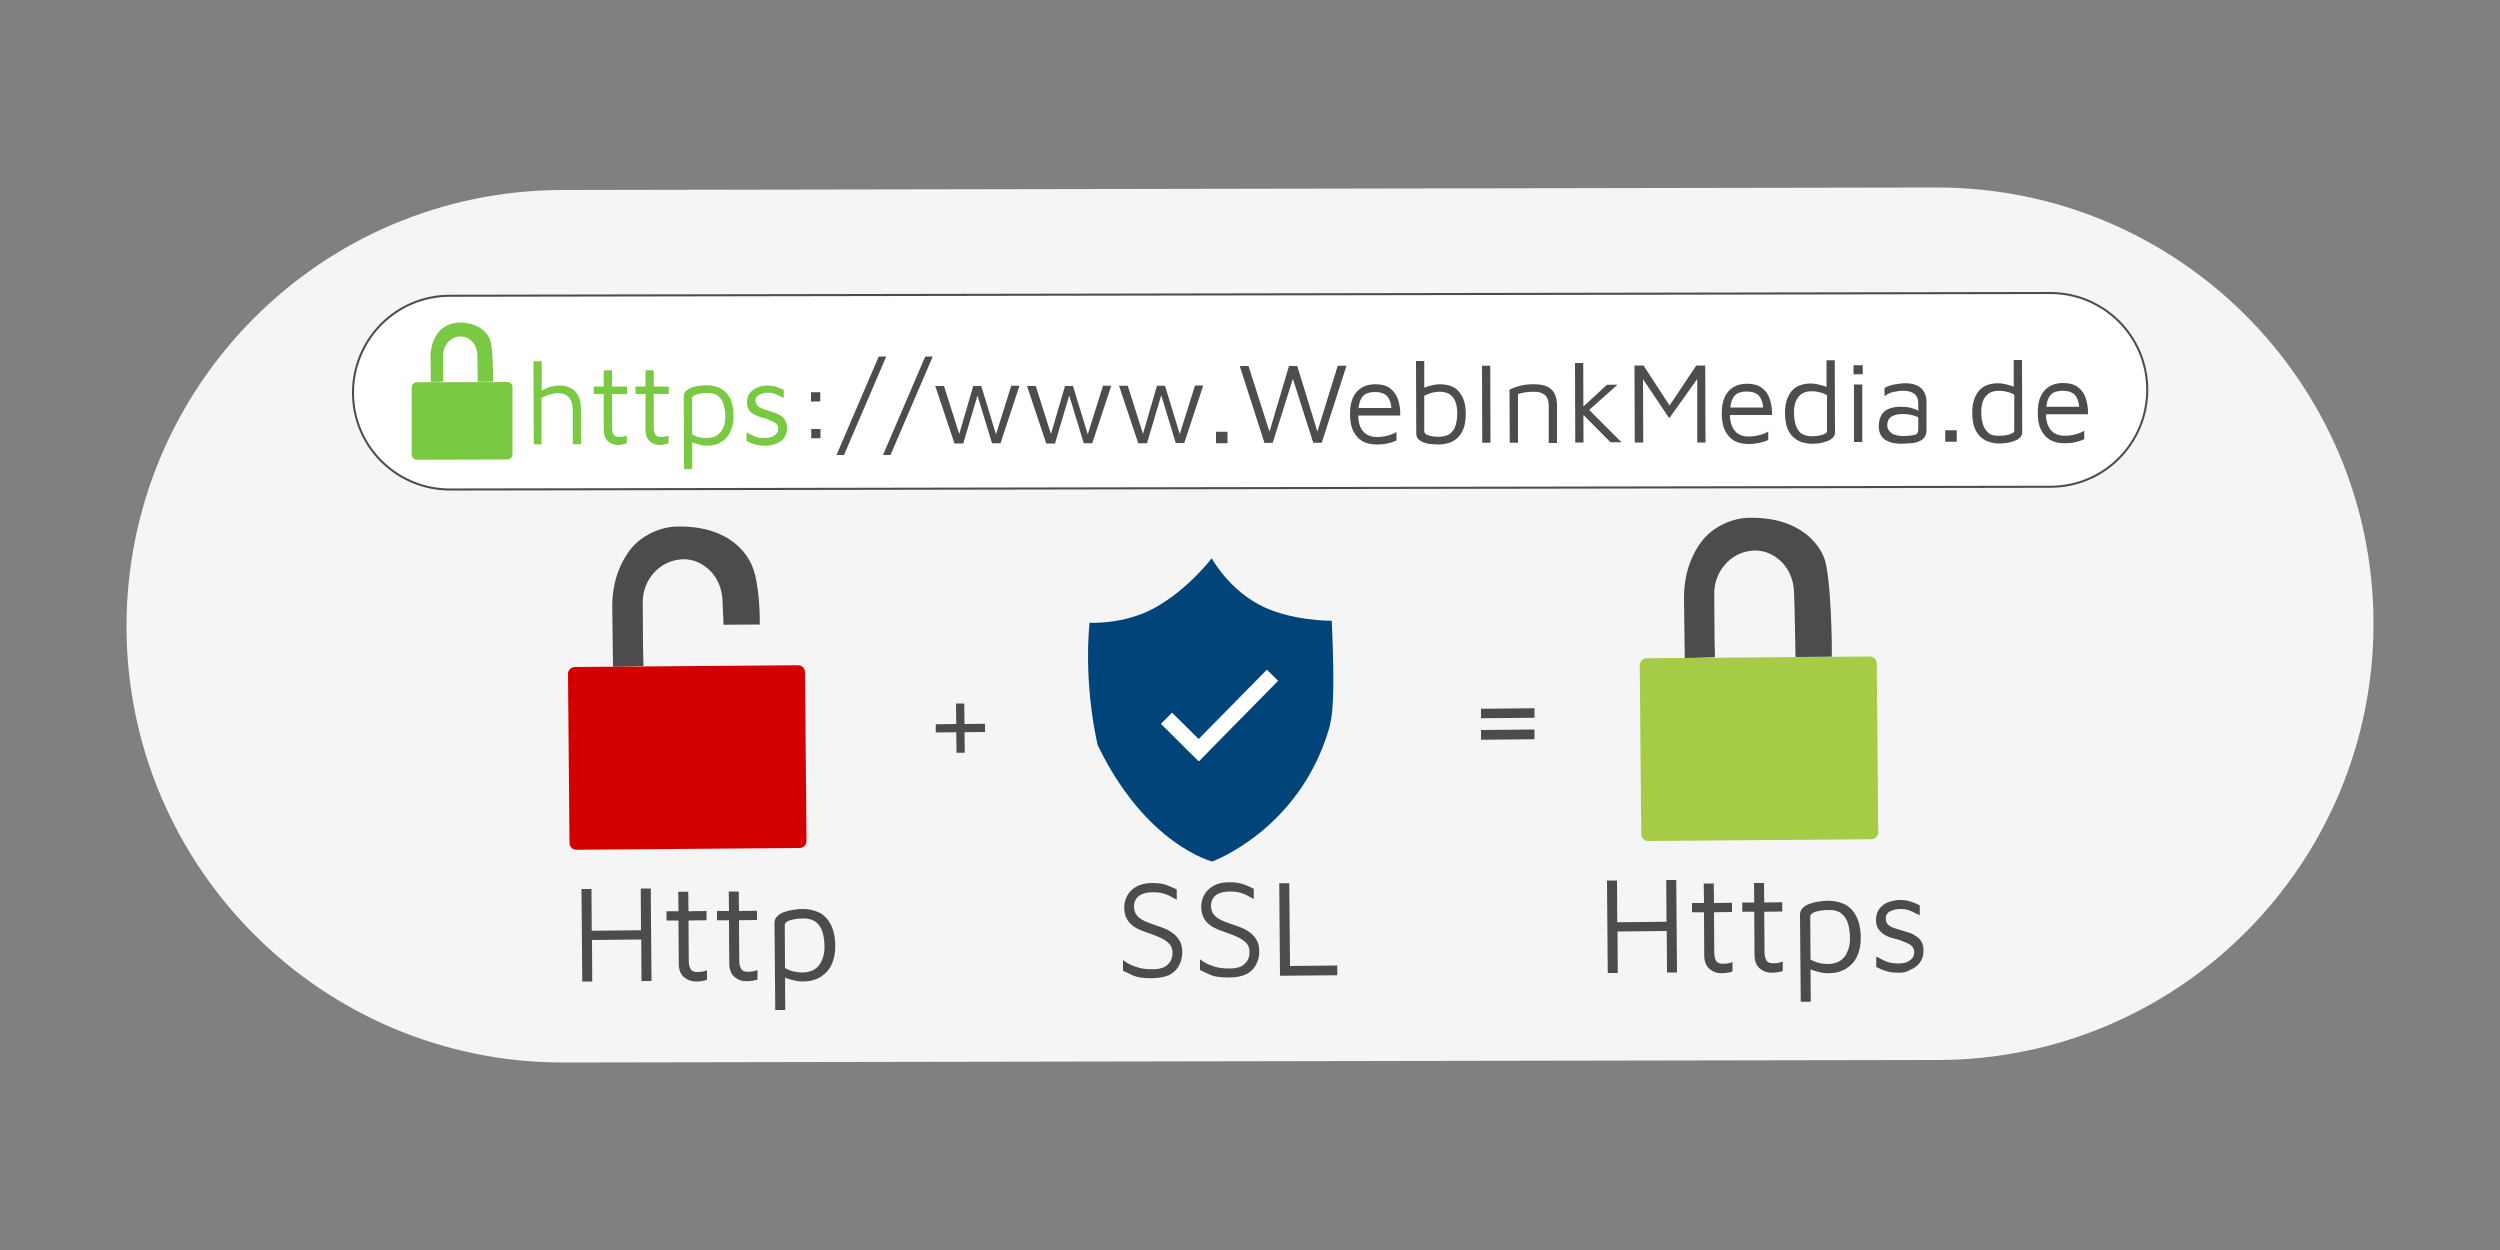 <svg xml:space="preserve" style="enable-background:new 0 0 1000 500;" viewBox="0 0 1000 500" y="0px" x="0px" xmlns:xlink="http://www.w3.org/1999/xlink" xmlns="http://www.w3.org/2000/svg" id="Ebene_1" version="1.1">
<rect x="0" y="0" width="1000" height="500" fill="#808080" stroke="none"/>
<style type="text/css">
	.st0{fill:#F5F5F5;}
	.st1{fill:#FFFFFF;stroke:#4D4D4D;stroke-width:0.83;stroke-miterlimit:10;}
	.st2{fill:#7AC943;}
	.st3{fill:#4D4D4D;}
	.st4{fill:#4C4C4C;}
	.st5{fill:#D40000;}
	.st6{fill:#A6CB47;}
	.st7{fill:#00447A;}
	.st8{fill:none;stroke:#FFFFFF;stroke-width:6.325;stroke-miterlimit:10;}
</style>
<g>
	<path d="M774.6,75l-549.8,1c-96.4,0.2-174.3,78.4-174.2,174.8v0C50.8,347.1,129,425.1,225.4,425l549.8-1
		c96.4-0.2,174.3-78.4,174.2-174.8v0C949.2,152.9,871,74.9,774.6,75z" class="st0"></path>
	<path d="M820.1,117.2l-640.2,1.1c-21.4,0-38.7,17.4-38.7,38.8v0c0,21.4,17.4,38.7,38.8,38.7l640.2-1.1
		c21.4,0,38.7-17.4,38.7-38.8v0C858.9,134.5,841.5,117.2,820.1,117.2z" class="st1"></path>
	<g>
		<g>
			<path d="M172.3,152.8c0-3.4,0-6.8-0.1-10.2c0-3.4,1-6.9,3.1-9.6c1.9-2.5,5.2-3.9,8.2-4c9,0,11.8,5.1,12.5,6.8
				c1.2,2.9,1.3,15.3,1.2,16.9l-6.1,0c0-1.1-0.1-9.4-0.2-11.1c-0.1-2.2-1-4.2-2.7-5.6c-1-0.8-2.3-1.4-3.8-1.4c-0.2,0-0.4,0-0.7,0
				c-3.7,0.3-6.4,3.6-6.4,7.2c0,3.6,0,7.2,0,10.8C175.7,152.7,174.5,152.8,172.3,152.8z" class="st2"></path>
			<path d="M202.9,183.8l-36.1,0.1c-1.2,0-2.1-0.9-2.1-2.1l0-26.8c0-1.2,0.9-2.1,2.1-2.1l36.1-0.1
				c1.2,0,2.1,0.9,2.1,2.1l0,26.8C205,182.8,204.1,183.8,202.9,183.8z" class="st2"></path>
		</g>
		<path d="M213.5,177.7l-0.1-33.2l3.3,0l0,12.8l-0.4-0.9c1.2-0.6,2.4-1.2,3.7-1.6c1.3-0.4,2.5-0.6,3.6-0.6
			c1.9,0,3.5,0.3,4.8,1.1c1.3,0.7,2.3,1.8,3,3.2c0.7,1.4,1,3.3,1,5.5l0,13.7l-3.3,0l0-13.7c0-2.2-0.5-3.8-1.5-5
			c-1-1.2-2.5-1.7-4.4-1.7c-1.1,0-2.2,0.2-3.3,0.5c-1.1,0.3-2.2,0.8-3.3,1.4l0,18.6L213.5,177.7z" class="st2"></path>
		<path d="M247.3,178c-1.6,0-3-0.5-4.1-1.5s-1.7-2.5-1.7-4.5l0-14.4l-4,0l0-3l4,0l0-6.5l3.3,0l0,6.5l6,0l0,3l-6,0
			l0,13.3c0,1.3,0.2,2.3,0.6,2.9c0.4,0.6,1.2,1,2.4,1c0.6,0,1.1-0.1,1.6-0.2s1-0.2,1.3-0.4l0,3.1c-0.4,0.2-1,0.3-1.6,0.4
			C248.5,178,247.9,178,247.3,178z" class="st2"></path>
		<path d="M264,178c-1.6,0-3-0.5-4.1-1.5c-1.1-1-1.7-2.5-1.7-4.5l0-14.4l-4,0l0-3l4,0l0-6.5l3.3,0l0,6.5l6,0l0,3l-6,0
			l0,13.3c0,1.3,0.2,2.3,0.6,2.9c0.4,0.6,1.2,1,2.4,1c0.6,0,1.1-0.1,1.6-0.2c0.5-0.1,1-0.2,1.3-0.4l0,3.1c-0.4,0.2-1,0.3-1.6,0.4
			C265.3,178,264.6,178,264,178z" class="st2"></path>
		<path d="M282.6,178.3c-0.7,0-1.4-0.1-2.3-0.3c-0.8-0.2-1.7-0.4-2.5-0.7c-0.8-0.3-1.5-0.6-2.1-0.9l1.2-1.2l0,12.4
			l-3.3,0l-0.1-28.9c0-1,0.3-1.7,0.9-2.3c0.6-0.6,1.4-1,2.3-1.4c1-0.3,2-0.6,3-0.7c1.1-0.1,2.1-0.2,3-0.2c1.8,0,3.6,0.4,5.2,1.1
			c1.6,0.8,3,2.1,4,3.9c1,1.8,1.5,4.3,1.5,7.5c0,2.4-0.4,4.4-1.3,6.2c-0.8,1.7-2.1,3.1-3.7,4C287,177.8,285,178.3,282.6,178.3z
			 M282.6,175.2c1.7,0,3.1-0.4,4.2-1.1c1.1-0.7,1.9-1.7,2.5-3s0.8-2.8,0.8-4.4c0-1.7-0.2-3.2-0.6-4.7c-0.4-1.4-1.1-2.6-2.1-3.5
			c-1-0.9-2.6-1.3-4.6-1.3c-1.6,0-3,0.2-4.2,0.6c-1.2,0.4-1.8,0.9-1.8,1.6l0,14.3c1,0.6,1.9,1,2.9,1.2
			C280.7,175.1,281.6,175.2,282.6,175.2z" class="st2"></path>
		<path d="M306.3,178.3c-1.7,0-3.1-0.2-4.2-0.5c-1.1-0.3-2.3-0.8-3.5-1.4l0-3.5c1,0.5,1.8,1,2.5,1.3
			c0.7,0.4,1.5,0.6,2.3,0.8c0.8,0.2,1.6,0.2,2.6,0.2c1.5,0,2.8-0.3,3.8-1c1-0.7,1.5-1.6,1.5-2.6c0-0.9-0.2-1.5-0.7-2
			c-0.5-0.5-1.1-0.8-1.8-1.1s-1.5-0.6-2.3-1c-0.9-0.2-1.8-0.5-2.7-0.8c-0.9-0.3-1.7-0.7-2.5-1.1c-0.8-0.5-1.4-1.1-1.8-1.8
			c-0.5-0.8-0.7-1.7-0.7-2.9c0-1.2,0.2-2.2,0.7-3c0.5-0.8,1.1-1.5,1.9-2.1c0.8-0.5,1.6-0.9,2.6-1.2c1-0.2,1.9-0.4,2.9-0.4
			c1.4,0,2.6,0.2,3.6,0.5c1,0.4,2,0.8,3,1.2l0,3.3c-1.2-0.6-2.2-1.1-3.1-1.5c-0.9-0.4-2-0.6-3.3-0.6s-2.4,0.3-3.4,0.8
			c-1,0.5-1.5,1.3-1.5,2.3c0,0.9,0.3,1.5,0.8,2.1c0.5,0.5,1.2,0.9,2,1.2c0.8,0.3,1.7,0.6,2.7,0.9c0.8,0.2,1.6,0.5,2.4,0.8
			c0.8,0.3,1.6,0.7,2.3,1.1c0.7,0.5,1.3,1.1,1.7,1.9c0.4,0.8,0.7,1.7,0.7,3c0,1.6-0.4,3-1.2,4c-0.8,1.1-1.9,1.8-3.2,2.3
			S307.6,178.3,306.3,178.3z" class="st2"></path>
		<path d="M324.4,160.6l0-3.7l3.7,0l0,3.7L324.4,160.6z M324.5,175.3l0-3.7l3.7,0l0,3.7L324.5,175.3z" class="st3"></path>
		<path d="M334.6,182l16.9-39.4l3,0L337.6,182L334.6,182z" class="st3"></path>
		<path d="M353.2,182l16.9-39.4l3,0L356.2,182L353.2,182z" class="st3"></path>
		<path d="M381.8,177.4l-7.7-23l3.5,0l6.5,20.5l-0.9,0.4l6.1-20.9l3.2,0l6.2,20.3l-0.6,0l6.4-20.4l3.3,0l-7.6,23l-3.4,0
			l-6.2-20.4l0.6,0.6l-5.9,19.9L381.8,177.4z" class="st3"></path>
		<path d="M418.5,177.4l-7.7-23l3.5,0l6.5,20.5l-0.9,0.4l6.1-20.9l3.2,0l6.2,20.3l-0.6,0l6.4-20.4l3.3,0l-7.6,23l-3.4,0
			l-6.2-20.4l0.6,0.6l-5.9,19.9L418.5,177.4z" class="st3"></path>
		<path d="M455.3,177.3l-7.7-23l3.5,0l6.5,20.5l-0.9,0.4l6.1-20.9l3.2,0l6.2,20.3l-0.6,0l6.4-20.4l3.3,0l-7.6,23l-3.4,0
			l-6.2-20.4l0.6,0.6l-5.9,19.9L455.3,177.3z" class="st3"></path>
		<path d="M486.4,177.3l0-4.6l4.6,0l0,4.6L486.4,177.3z" class="st3"></path>
		<path d="M505.8,177.2l-9.9-30.8l3.5,0l8.9,27.9l-1,0l8.3-27.9l3.3,0l8.7,28.3l-1.3,0l8.8-28.4l3.5,0l-9.9,30.8l-3.4,0
			l-8.7-27.3l1.1,0l-8.6,27.3L505.8,177.2z" class="st3"></path>
		<path d="M550.7,177.8c-2.2,0-4.1-0.4-5.7-1.3c-1.6-0.9-2.8-2.3-3.7-4.1c-0.9-1.8-1.3-4.1-1.3-6.8c0-4,0.9-6.9,2.7-8.9
			c1.8-2,4.3-3,7.4-3c2.5,0,4.4,0.5,5.9,1.6c1.5,1.1,2.6,2.6,3.2,4.5c0.6,1.9,1,4,0.9,6.4l-18.5,0l0.2-3l16.1,0l-1.3,0.5
			c-0.1-2.3-0.7-4-1.7-5.2c-1.1-1.1-2.7-1.7-4.9-1.7c-1.5,0-2.8,0.3-3.8,0.8c-1,0.6-1.7,1.5-2.2,2.9c-0.5,1.4-0.7,3.3-0.7,5.7
			c0,2.8,0.7,4.9,2,6.4s3.1,2.2,5.5,2.2c1.1,0,2.2-0.1,3.1-0.3c1-0.2,1.8-0.4,2.6-0.7c0.8-0.3,1.5-0.6,2.1-1l0,3.4
			c-1.1,0.5-2.3,0.9-3.7,1.2C553.7,177.7,552.3,177.8,550.7,177.8z" class="st3"></path>
		<path d="M575.5,177.8c-1.2,0-2.3-0.1-3.4-0.2c-1.1-0.1-2.1-0.4-2.9-0.7c-0.8-0.4-1.5-0.8-2-1.4
			c-0.5-0.6-0.7-1.3-0.7-2.3l-0.1-28.8l3.3,0l0,12.4l-1.2-1.2c0.6-0.3,1.4-0.6,2.2-0.9s1.8-0.5,2.7-0.7c0.9-0.2,1.7-0.3,2.4-0.3
			c3.6,0,6.2,1,7.9,3.1c1.7,2.1,2.6,4.9,2.6,8.5c0,2.6-0.3,4.8-1,6.4c-0.7,1.7-1.6,2.9-2.7,3.8c-1.1,0.9-2.3,1.5-3.5,1.8
			C577.9,177.6,576.7,177.8,575.5,177.8z M575.2,174.7c2.2,0,3.8-0.4,4.9-1.3c1.1-0.9,1.9-2.1,2.2-3.5c0.4-1.4,0.6-3,0.6-4.6
			c0-1.7-0.2-3.2-0.7-4.5c-0.5-1.3-1.2-2.3-2.2-3c-1-0.7-2.4-1.1-4.1-1.1c-1,0-2,0.1-3.1,0.4c-1.1,0.3-2.1,0.7-3.1,1.2l0,14
			c0,0.7,0.3,1.2,0.9,1.5c0.6,0.3,1.3,0.6,2.2,0.7C573.6,174.7,574.4,174.7,575.2,174.7z" class="st3"></path>
		<path d="M592.9,177.1l-0.1-30.8l3.3,0l0.1,30.8L592.9,177.1z" class="st3"></path>
		<path d="M603.8,155.9c0.7-0.4,1.5-0.7,2.3-1c0.8-0.3,1.6-0.5,2.4-0.7c0.8-0.2,1.6-0.3,2.5-0.4
			c0.8-0.1,1.7-0.1,2.6-0.1c2.2,0,4,0.3,5.4,1c1.3,0.7,2.3,1.6,2.9,2.9c0.6,1.3,0.9,2.8,0.9,4.6l0,15l-3.3,0l0-15
			c0-0.6-0.1-1.1-0.2-1.8c-0.1-0.6-0.4-1.2-0.8-1.8c-0.4-0.6-1-1-1.9-1.4c-0.8-0.4-1.9-0.5-3.3-0.5c-1,0-1.9,0.1-3,0.2
			c-1,0.2-2,0.4-3.1,0.7l0,19.5l-3.3,0L603.8,155.9z" class="st3"></path>
		<path d="M633.4,177l-3.3,0l-0.1-31.8l3.3,0L633.4,177z M634.3,162.6l14.3,14.3l-4.4,0l-12.1-12.2L634.3,162.6z
			 M632.7,163.2l10.1-9.3l4.2,0l-13.5,12L632.7,163.2z" class="st3"></path>
		<path d="M653.9,177l-0.1-30.8l3.6,0l11.4,17.5l-2.3,0.5l12-18l3.6,0l0.1,30.8l-3.3,0l0-27.5l1.5,0l-12.7,17.8
			L656,149.9l1.2-1.7l0.1,28.8L653.9,177z" class="st3"></path>
		<path d="M699.4,177.6c-2.2,0-4.1-0.4-5.7-1.3c-1.6-0.9-2.8-2.3-3.7-4.1c-0.9-1.8-1.3-4.1-1.3-6.8c0-4,0.9-6.9,2.7-8.9
			c1.8-2,4.3-3,7.4-3c2.5,0,4.4,0.5,5.9,1.6c1.5,1.1,2.6,2.6,3.2,4.5c0.6,1.9,1,4,0.9,6.4l-18.5,0l0.2-3l16.1,0l-1.3,0.5
			c-0.1-2.3-0.7-4-1.7-5.2c-1.1-1.1-2.7-1.7-4.9-1.7c-1.5,0-2.8,0.3-3.8,0.8c-1,0.6-1.7,1.5-2.2,2.9c-0.5,1.4-0.7,3.3-0.7,5.7
			c0,2.8,0.7,4.9,2,6.4s3.1,2.2,5.5,2.2c1.1,0,2.2-0.1,3.1-0.3c1-0.2,1.8-0.4,2.6-0.7c0.8-0.3,1.5-0.6,2.1-1l0,3.4
			c-1.1,0.5-2.3,0.9-3.7,1.2C702.5,177.4,701,177.6,699.4,177.6z" class="st3"></path>
		<path d="M724.7,177.5c-1.1,0-2.3-0.2-3.5-0.5c-1.2-0.3-2.4-0.9-3.5-1.8c-1.1-0.9-2-2.1-2.7-3.8c-0.7-1.6-1-3.8-1-6.4
			c0-3.6,0.9-6.4,2.6-8.5s4.4-3.1,7.9-3.1c0.7,0,1.5,0.1,2.4,0.3c0.9,0.2,1.8,0.4,2.7,0.7s1.6,0.6,2.2,0.9l-1.2,1.2l0-12.4l3.3,0
			l0.1,28.8c0,0.9-0.3,1.6-0.9,2.2c-0.6,0.6-1.4,1.1-2.3,1.4s-2,0.6-3,0.8C726.7,177.4,725.7,177.5,724.7,177.5z M724.8,174.5
			c1.6,0,3-0.2,4.2-0.6c1.2-0.4,1.8-0.8,1.8-1.4l0-14.4c-1-0.6-2-1-3.1-1.2c-1.1-0.3-2.1-0.4-3.1-0.4c-1.7,0-3,0.4-4,1.1
			c-1,0.7-1.8,1.7-2.3,3c-0.5,1.3-0.7,2.8-0.7,4.5c0,1.7,0.2,3.2,0.6,4.6c0.4,1.4,1.1,2.6,2.1,3.5
			C721.2,174,722.8,174.5,724.8,174.5z" class="st3"></path>
		<path d="M741.4,149.7l0-3.6l3.7,0l0,3.6L741.4,149.7z M741.6,176.8l0-23l3.3,0l0,23L741.6,176.8z" class="st3"></path>
		<path d="M760.4,177.5c-1,0-2-0.1-3.1-0.3c-1-0.2-2-0.6-2.9-1.1c-0.9-0.5-1.6-1.2-2.1-2.1c-0.5-0.9-0.8-2.1-0.8-3.4
			c0-1.9,0.4-3.4,1.1-4.6c0.7-1.2,1.7-2,3-2.5c1.3-0.5,2.7-0.8,4.4-0.8c1.3,0,2.4,0.1,3.3,0.2c0.9,0.2,1.7,0.4,2.5,0.7s1.4,0.6,2,1
			l0.7,3c-0.7-0.5-1.7-1-3.1-1.4c-1.3-0.4-2.8-0.6-4.4-0.6c-1.9,0-3.4,0.4-4.5,1.1c-1,0.7-1.6,1.8-1.6,3.2c0,1.1,0.3,2,1,2.7
			c0.6,0.7,1.4,1.2,2.4,1.4c1,0.3,2,0.4,3,0.4c2,0,3.5-0.2,4.5-0.4c1-0.3,1.5-1,1.5-2l0-10.6c0-1.8-0.5-3.1-1.6-3.9
			s-2.5-1.2-4.5-1.2c-1.2,0-2.5,0.2-3.9,0.5s-2.5,0.9-3.5,1.7l0-3.3c1-0.6,2.2-1.1,3.8-1.4c1.6-0.3,3.2-0.5,4.7-0.5
			c1,0,2,0.1,2.8,0.3c0.9,0.2,1.6,0.5,2.3,0.9c0.7,0.4,1.3,0.9,1.7,1.5c0.5,0.6,0.8,1.3,1.1,2.1c0.3,0.8,0.4,1.7,0.4,2.7l0,11.2
			c0,1.6-0.5,2.8-1.4,3.6c-1,0.8-2.2,1.3-3.8,1.6C763.9,177.3,762.2,177.5,760.4,177.5z" class="st3"></path>
		<path d="M778.1,176.7l0-4.6l4.6,0l0,4.6L778.1,176.7z" class="st3"></path>
		<path d="M799.6,177.4c-1.1,0-2.3-0.2-3.5-0.5c-1.2-0.3-2.4-0.9-3.5-1.8c-1.1-0.9-2-2.1-2.7-3.8c-0.7-1.6-1-3.8-1-6.4
			c0-3.6,0.9-6.4,2.6-8.5s4.4-3.1,7.9-3.1c0.7,0,1.5,0.1,2.4,0.3c0.9,0.2,1.8,0.4,2.7,0.7c0.9,0.3,1.6,0.6,2.2,0.9l-1.2,1.2l0-12.4
			l3.3,0l0.1,28.8c0,0.9-0.3,1.6-0.9,2.2c-0.6,0.6-1.4,1.1-2.3,1.4c-1,0.4-2,0.6-3,0.8C801.6,177.3,800.6,177.4,799.6,177.4z
			 M799.7,174.3c1.6,0,3-0.2,4.2-0.6c1.2-0.4,1.8-0.8,1.8-1.4l0-14.4c-1-0.6-2-1-3.1-1.2c-1.1-0.3-2.1-0.4-3.1-0.4
			c-1.7,0-3,0.4-4,1.1c-1,0.7-1.8,1.7-2.3,3c-0.5,1.3-0.7,2.8-0.7,4.5c0,1.7,0.2,3.2,0.6,4.6c0.4,1.4,1.1,2.6,2.1,3.5
			C796.1,173.9,797.7,174.4,799.7,174.3z" class="st3"></path>
		<path d="M825.8,177.3c-2.2,0-4.1-0.4-5.7-1.3c-1.6-0.9-2.8-2.3-3.7-4.1c-0.9-1.8-1.3-4.1-1.3-6.8c0-4,0.9-6.9,2.7-8.9
			c1.8-2,4.3-3,7.4-3c2.5,0,4.4,0.5,5.9,1.6c1.5,1.1,2.6,2.6,3.2,4.5c0.6,1.9,1,4,0.9,6.4l-18.5,0l0.2-3l16.1,0l-1.3,0.5
			c-0.1-2.3-0.7-4-1.7-5.2c-1.1-1.1-2.7-1.7-4.9-1.7c-1.5,0-2.8,0.3-3.8,0.8c-1,0.6-1.7,1.5-2.2,2.9c-0.5,1.4-0.7,3.3-0.7,5.7
			c0,2.8,0.7,4.9,2,6.4s3.1,2.2,5.5,2.2c1.1,0,2.2-0.1,3.1-0.3c1-0.2,1.8-0.4,2.6-0.7c0.8-0.3,1.5-0.6,2.1-1l0,3.4
			c-1.1,0.5-2.3,0.9-3.7,1.2C828.9,177.2,827.4,177.3,825.8,177.3z" class="st3"></path>
	</g>
	<g>
		<path d="M245.2,266.7c-0.1-8.1-0.2-16-0.3-24c-0.1-8.1,2.2-16.2,7.1-22.7c4.4-5.8,12.2-9.4,19.3-9.4
			c21.2-0.2,27.9,11.7,29.6,15.9c2.8,6.8,3.1,19.6,3,23.3l-14.5,0.1c0-2.6-0.3-5.7-0.4-9.8c-0.2-5.1-2.4-10-6.4-13.1
			c-2.4-1.9-5.5-3.3-9.1-3.3c-0.5,0-1,0-1.5,0.1c-8.6,0.8-15,8.5-14.9,17.2c0.1,8.5,0,16.9,0.3,25.4
			C253.2,266.5,250.4,266.7,245.2,266.7z" class="st4"></path>
		<path d="M673.9,263.2c-0.1-8.1-0.2-16-0.3-24c-0.1-8.1,2.2-16.2,7.1-22.7c4.4-5.8,12.2-9.4,19.3-9.4
			c21.2-0.2,27.9,11.7,29.6,15.9c2.8,6.8,3.3,36,3.1,39.7l-14.5,0.1c0-2.6-0.4-22.1-0.6-26.2c-0.2-5.1-2.4-10-6.4-13.1
			c-2.4-1.9-5.5-3.3-9.1-3.3c-0.5,0-1,0-1.5,0.1c-8.6,0.8-15,8.5-14.9,17.2c0.1,8.5,0,16.9,0.3,25.4
			C681.8,263,679,263.2,673.9,263.2z" class="st4"></path>
		<path d="M319.8,339.2l-89.2,0.7c-1.6,0-2.8-1.2-2.8-2.8l-0.6-67.5c0-1.6,1.2-2.8,2.8-2.8l89.2-0.7
			c1.6,0,2.8,1.2,2.8,2.8l0.6,67.5C322.6,337.9,321.4,339.2,319.8,339.2z" class="st5"></path>
		<path d="M748.5,335.7l-89.2,0.7c-1.6,0-2.8-1.2-2.8-2.8l-0.6-67.5c0-1.6,1.2-2.8,2.8-2.8l89.2-0.7
			c1.6,0,2.8,1.2,2.8,2.8l0.6,67.5C751.3,334.4,750,335.7,748.5,335.7z" class="st6"></path>
		<g>
			<path d="M532.7,248.3c1.4,31,0.3,38.8-1.3,43.9c-12.1,39.9-46.5,52.4-46.5,52.4s-26.5-6.5-45.8-46.5
				c0,0-5.7-22.6-3.3-49c0,0,13.5,0.8,25.6-5.7c13.6-7.3,23.3-20.1,23.3-20.1s6.1,11.5,18.6,18.4
				C515.8,248.5,532.7,248.3,532.7,248.3z" class="st7"></path>
			<g>
				<line y2="302.2" x2="481.6" y1="287.3" x1="466.6" class="st8"></line>
				<line y2="270.1" x2="509" y1="302.2" x1="477.4" class="st8"></line>
			</g>
		</g>
		<g>
			<g>
				<path d="M382.6,301.1l-0.1-8.2l-8.2,0.1l0-3.3l8.2-0.1l-0.1-8.2l3.3,0l0.1,8.2l8.2-0.1l0,3.3l-8.2,0.1l0.1,8.2
					L382.6,301.1z" class="st4"></path>
			</g>
		</g>
		<g>
			<g>
				<path d="M232.9,392.6l-0.3-37l4,0l0.1,16.7l19.7-0.2l-0.1-16.7l4,0l0.3,37l-4,0l-0.1-16.6l-19.7,0.2l0.1,16.6
					L232.9,392.6z" class="st4"></path>
				<path d="M278.5,392.6c-2,0-3.6-0.6-5-1.8c-1.3-1.2-2-3-2-5.3l-0.1-17.3l-4.8,0l0-3.7l4.8,0l-0.1-7.8l4,0l0.1,7.8
					l7.2-0.1l0,3.7l-7.2,0.1l0.1,16c0,1.6,0.3,2.7,0.8,3.5c0.5,0.8,1.5,1.2,3,1.1c0.7,0,1.3-0.1,1.9-0.2c0.6-0.1,1.1-0.3,1.6-0.5
					l0,3.8c-0.5,0.2-1.2,0.4-2,0.5C280,392.6,279.2,392.6,278.5,392.6z" class="st4"></path>
				<path d="M298.7,392.5c-2,0-3.6-0.6-5-1.8c-1.3-1.2-2-3-2-5.3l-0.1-17.3l-4.8,0l0-3.7l4.8,0l-0.1-7.8l4,0l0.1,7.8
					l7.2-0.1l0,3.7l-7.2,0.1l0.1,16c0,1.6,0.3,2.7,0.8,3.5c0.5,0.8,1.5,1.2,3,1.1c0.7,0,1.3-0.1,1.9-0.2c0.6-0.1,1.1-0.3,1.6-0.5
					l0,3.8c-0.5,0.2-1.2,0.4-2,0.5C300.1,392.4,299.4,392.5,298.7,392.5z" class="st4"></path>
				<path d="M321,392.6c-0.8,0-1.7-0.1-2.8-0.3c-1-0.2-2-0.5-3-0.8c-1-0.3-1.8-0.7-2.6-1l1.4-1.4l0.1,14.9l-4,0
					l-0.3-34.7c0-1.1,0.3-2.1,1.1-2.8c0.7-0.7,1.6-1.3,2.8-1.7c1.1-0.4,2.4-0.7,3.7-0.9c1.3-0.2,2.5-0.3,3.7-0.3
					c2.2,0,4.3,0.4,6.3,1.3c2,0.9,3.6,2.5,4.8,4.7s1.9,5.2,1.9,8.9c0,2.9-0.5,5.3-1.5,7.4c-1,2.1-2.5,3.7-4.4,4.9
					C326.2,392,323.8,392.6,321,392.6z M320.9,389c2,0,3.7-0.5,5-1.3c1.3-0.9,2.3-2.1,2.9-3.7c0.7-1.6,1-3.3,1-5.3
					c0-2-0.3-3.9-0.7-5.6c-0.5-1.7-1.3-3.1-2.6-4.2c-1.3-1-3.1-1.6-5.5-1.5c-1.9,0-3.6,0.3-5,0.7c-1.4,0.5-2.1,1.1-2.1,1.9l0.1,17.2
					c1.2,0.7,2.3,1.1,3.5,1.4C318.6,388.8,319.8,389,320.9,389z" class="st4"></path>
			</g>
		</g>
		<g>
			<g>
				<path d="M460.8,391.3c-1.9,0-3.4-0.1-4.7-0.3c-1.3-0.2-2.5-0.6-3.5-1.1c-1-0.5-2.2-1-3.4-1.6l0-4.3
					c1.2,1,2.8,1.9,4.8,2.6c2,0.8,4.3,1.1,7,1.1c2.8,0,4.9-0.6,6.1-1.9c1.3-1.2,1.9-2.7,1.9-4.6c0-1.6-0.4-2.8-1.3-3.7
					c-0.9-0.9-2-1.7-3.3-2.3c-1.3-0.6-2.7-1.2-4.2-1.7c-1.3-0.4-2.5-0.9-3.8-1.4s-2.4-1.1-3.4-1.9s-1.8-1.7-2.4-2.9
					c-0.6-1.2-0.9-2.7-0.9-4.5c0-1,0.2-2.1,0.6-3.2c0.4-1.1,1-2.2,1.9-3.1c0.9-1,2-1.8,3.5-2.4c1.5-0.6,3.2-0.9,5.3-0.9
					c1.4,0,2.7,0.1,3.7,0.3c1,0.2,2,0.5,2.9,0.9c0.9,0.4,2,0.8,3.1,1.4l0,4.1c-1-0.5-1.9-1-2.8-1.5c-0.9-0.5-1.8-0.8-2.9-1.1
					c-1.1-0.3-2.3-0.4-3.9-0.4c-1.8,0-3.3,0.3-4.4,0.8c-1.1,0.5-1.9,1.2-2.4,2.1c-0.5,0.9-0.7,1.8-0.7,2.7c0,1.5,0.4,2.7,1.1,3.6
					c0.7,0.9,1.7,1.6,2.9,2.2c1.2,0.6,2.7,1.1,4.3,1.7c1.3,0.4,2.6,0.9,3.9,1.4c1.3,0.5,2.5,1.2,3.5,2c1.1,0.8,1.9,1.8,2.6,3
					c0.7,1.2,1,2.7,1,4.5c0,1.7-0.3,3.3-1.1,4.9c-0.7,1.6-2,3-3.7,4C466.4,390.7,464,391.2,460.8,391.3z" class="st4"></path>
				<path d="M491.6,391c-1.9,0-3.4-0.1-4.7-0.3c-1.3-0.2-2.5-0.6-3.5-1.1c-1-0.5-2.2-1-3.4-1.6l0-4.3
					c1.2,1,2.8,1.9,4.8,2.6c2,0.8,4.3,1.1,7,1.1c2.8,0,4.9-0.6,6.1-1.9c1.3-1.2,1.9-2.7,1.9-4.6c0-1.6-0.4-2.8-1.3-3.7
					c-0.9-0.9-2-1.7-3.3-2.3c-1.3-0.6-2.7-1.2-4.2-1.7c-1.3-0.4-2.5-0.9-3.8-1.4c-1.2-0.5-2.4-1.1-3.4-1.9c-1-0.8-1.8-1.7-2.4-2.9
					c-0.6-1.2-0.9-2.7-0.9-4.5c0-1,0.2-2.1,0.6-3.2c0.4-1.1,1-2.2,1.9-3.1c0.9-1,2-1.8,3.5-2.4c1.5-0.6,3.2-0.9,5.3-0.9
					c1.4,0,2.7,0.1,3.7,0.3c1,0.2,2,0.5,2.9,0.9c0.9,0.4,2,0.8,3.1,1.4l0,4.1c-1-0.5-1.9-1-2.8-1.5c-0.9-0.5-1.8-0.8-2.9-1.1
					c-1.1-0.3-2.3-0.4-3.9-0.4c-1.8,0-3.3,0.3-4.4,0.8c-1.1,0.5-1.9,1.2-2.4,2.1c-0.5,0.9-0.7,1.8-0.7,2.7c0,1.5,0.4,2.7,1.1,3.6
					c0.7,0.9,1.7,1.6,2.9,2.2c1.2,0.6,2.7,1.1,4.3,1.7c1.3,0.4,2.6,0.9,3.9,1.4c1.3,0.5,2.5,1.2,3.5,2c1.1,0.8,1.9,1.8,2.6,3
					s1,2.7,1,4.5c0,1.7-0.3,3.3-1.1,4.9c-0.7,1.6-2,3-3.7,4C497.2,390.4,494.8,391,491.6,391z" class="st4"></path>
				<path d="M512,390.3l-0.3-37l4,0l0.3,33.1l18.9-0.2l0,3.9L512,390.3z" class="st4"></path>
			</g>
		</g>
		<g>
			<g>
				<path d="M643.1,389.2l-0.3-37l4,0l0.1,16.7l19.7-0.2l-0.1-16.7l4,0l0.3,37l-4,0l-0.1-16.6l-19.7,0.2l0.1,16.6
					L643.1,389.2z" class="st4"></path>
				<path d="M688.7,389.3c-2,0-3.6-0.6-5-1.8c-1.3-1.2-2-3-2-5.3l-0.1-17.3l-4.8,0l0-3.7l4.8,0l-0.1-7.8l4,0l0.1,7.8
					l7.2-0.1l0,3.7l-7.2,0.1l0.1,16c0,1.6,0.3,2.7,0.8,3.5s1.5,1.2,3,1.1c0.7,0,1.3-0.1,1.9-0.2c0.6-0.1,1.1-0.3,1.6-0.5l0,3.8
					c-0.5,0.2-1.2,0.4-2,0.5C690.1,389.2,689.4,389.3,688.7,389.3z" class="st4"></path>
				<path d="M708.8,389.1c-2,0-3.6-0.6-5-1.8c-1.3-1.2-2-3-2-5.3l-0.1-17.3l-4.8,0l0-3.7l4.8,0l-0.1-7.8l4,0l0.1,7.8
					l7.2-0.1l0,3.7l-7.2,0.1l0.1,16c0,1.6,0.3,2.7,0.8,3.5s1.5,1.2,3,1.1c0.7,0,1.3-0.1,1.9-0.2c0.6-0.1,1.1-0.3,1.6-0.5l0,3.8
					c-0.5,0.2-1.2,0.4-2,0.5C710.3,389,709.5,389.1,708.8,389.1z" class="st4"></path>
				<path d="M731.1,389.3c-0.8,0-1.7-0.1-2.7-0.3c-1-0.2-2-0.5-3-0.8c-1-0.3-1.8-0.7-2.6-1l1.4-1.4l0.1,14.9l-4,0
					l-0.3-34.7c0-1.1,0.3-2.1,1.1-2.8c0.7-0.7,1.6-1.3,2.8-1.7c1.1-0.4,2.4-0.7,3.7-0.9c1.3-0.2,2.5-0.3,3.7-0.3
					c2.2,0,4.3,0.4,6.3,1.3c2,0.9,3.6,2.5,4.8,4.7c1.2,2.2,1.9,5.2,1.9,8.9c0,2.9-0.5,5.3-1.5,7.4c-1,2.1-2.5,3.7-4.4,4.9
					C736.4,388.7,734,389.3,731.1,389.3z M731.1,385.6c2,0,3.7-0.5,5-1.3c1.3-0.9,2.3-2.1,2.9-3.7c0.7-1.6,1-3.3,1-5.3
					c0-2-0.3-3.9-0.7-5.6c-0.5-1.7-1.3-3.1-2.6-4.2s-3.1-1.6-5.5-1.5c-1.9,0-3.6,0.3-5,0.7c-1.4,0.5-2.1,1.1-2.1,1.9l0.1,17.2
					c1.2,0.7,2.3,1.1,3.5,1.4C728.8,385.5,729.9,385.6,731.1,385.6z" class="st4"></path>
				<path d="M759.7,389.1c-2,0-3.7-0.2-5-0.6c-1.4-0.4-2.8-1-4.2-1.7l0-4.2c1.2,0.6,2.2,1.1,3.1,1.6
					c0.9,0.4,1.8,0.8,2.7,0.9c0.9,0.2,2,0.3,3.2,0.3c1.9,0,3.4-0.4,4.5-1.3c1.2-0.8,1.7-1.9,1.7-3.2c0-1-0.3-1.8-0.9-2.4
					c-0.6-0.6-1.3-1-2.2-1.4c-0.9-0.4-1.8-0.7-2.8-1.1c-1.1-0.3-2.2-0.6-3.3-0.9c-1.1-0.3-2.1-0.8-3-1.4s-1.6-1.3-2.2-2.2
					c-0.6-0.9-0.9-2.1-0.9-3.5c0-1.4,0.3-2.6,0.8-3.6s1.3-1.8,2.2-2.5c0.9-0.7,2-1.1,3.1-1.4c1.1-0.3,2.3-0.5,3.4-0.5
					c1.7,0,3.1,0.2,4.3,0.6c1.2,0.4,2.4,0.9,3.7,1.5l0,4c-1.4-0.7-2.7-1.3-3.8-1.8c-1.1-0.5-2.4-0.7-3.9-0.7c-1.5,0-2.9,0.3-4.1,0.9
					c-1.2,0.6-1.8,1.6-1.8,2.8c0,1,0.3,1.9,0.9,2.5c0.6,0.6,1.4,1.1,2.4,1.4c1,0.3,2.1,0.7,3.2,1c0.9,0.3,1.9,0.6,2.9,0.9
					c1,0.3,1.9,0.8,2.8,1.4c0.9,0.6,1.6,1.3,2.1,2.2c0.5,0.9,0.8,2.1,0.8,3.5c0,2-0.5,3.6-1.5,4.9c-1,1.3-2.2,2.2-3.8,2.8
					C762.8,388.8,761.2,389.1,759.7,389.1z" class="st4"></path>
			</g>
		</g>
		<g>
			<g>
				<path d="M592.4,287.3l0-3.8l21.4-0.2l0,3.8L592.4,287.3z M592.4,295.9l0-3.9l21.4-0.2l0,3.9L592.4,295.9z" class="st4"></path>
			</g>
		</g>
	</g>
</g>
<g>
</g>
<g>
</g>
<g>
</g>
<g>
</g>
<g>
</g>
<g>
</g>
<g>
</g>
<g>
</g>
<g>
</g>
<g>
</g>
<g>
</g>
<g>
</g>
<g>
</g>
<g>
</g>
<g>
</g>
</svg>
